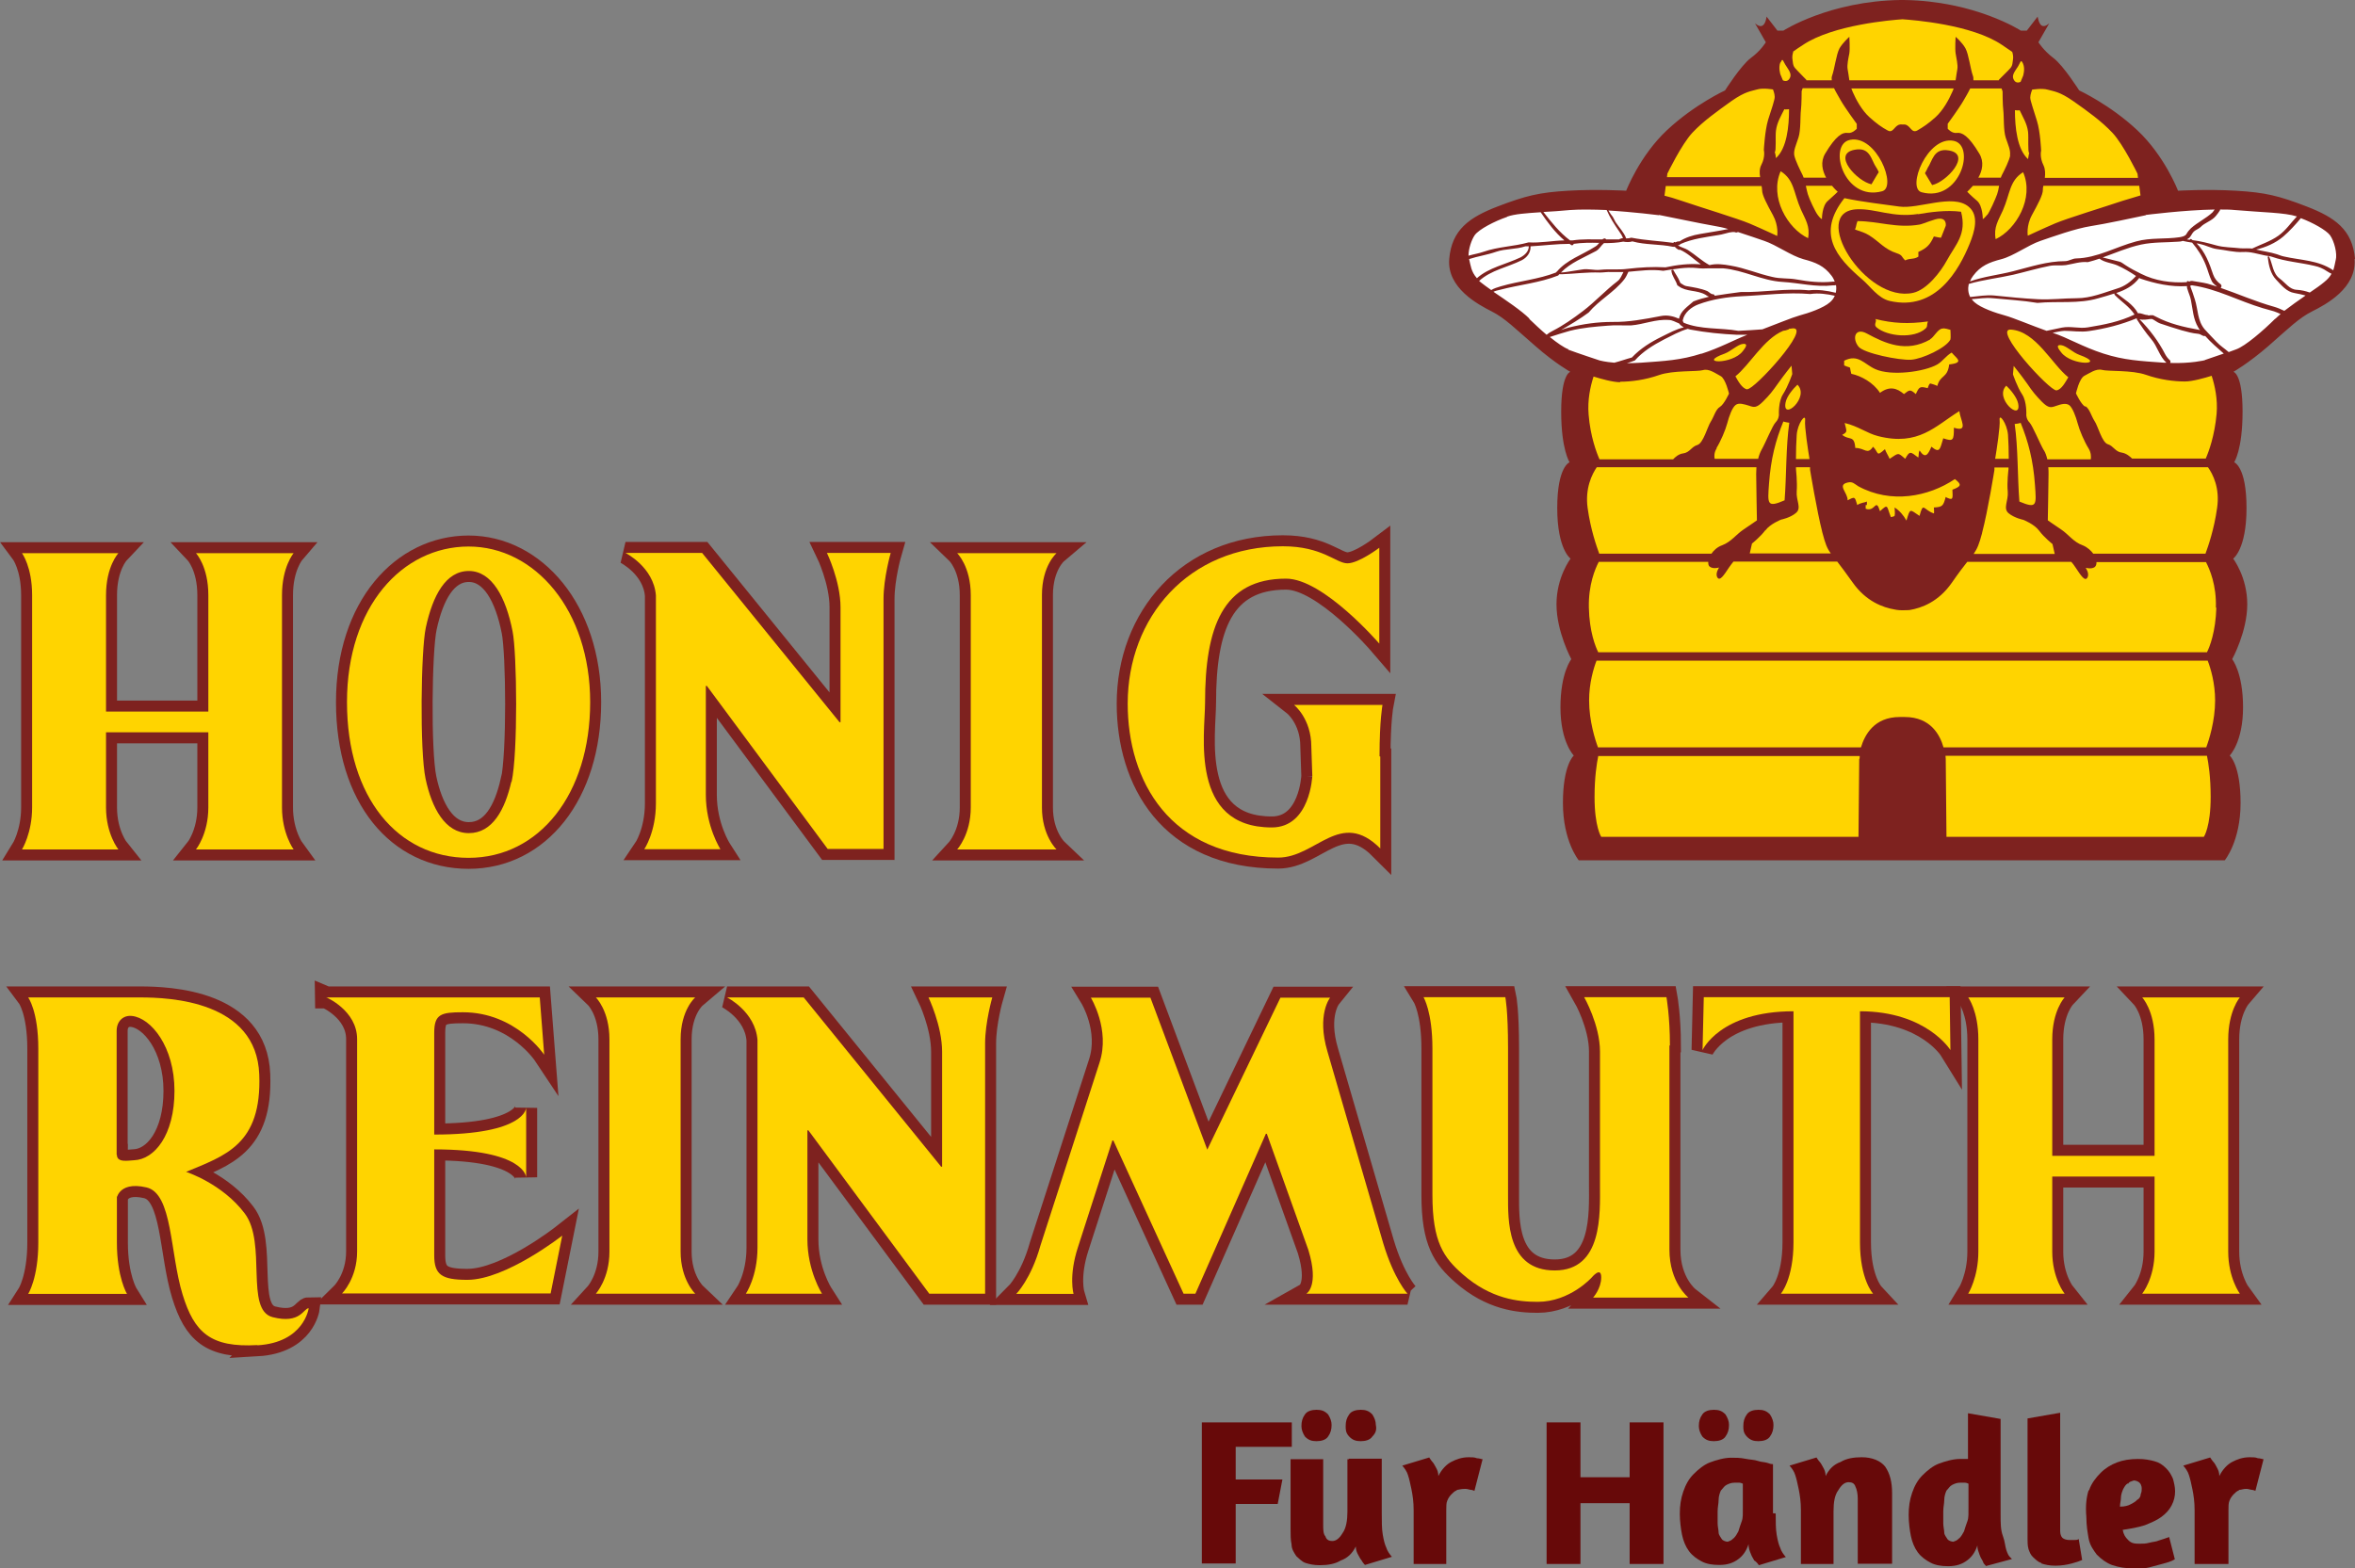 <?xml version="1.0" encoding="UTF-8"?>
<svg id="Ebene_1" data-name="Ebene 1" xmlns="http://www.w3.org/2000/svg" viewBox="0 0 95.29 63.48">
  <rect x="0" y="0" width="95.29" height="63.48" fill="#808080" stroke="none"/>
  <defs>
    <style>
      .cls-1, .cls-2 {
        fill: #ffd400;
      }

      .cls-3 {
        fill: #7e221f;
      }

      .cls-4 {
        fill: #fff;
      }

      .cls-5 {
        fill: #670909;
      }

      .cls-2 {
        stroke: #7e221f;
        stroke-width: .89px;
      }
    </style>
  </defs>
  <g>
    <path class="cls-5" d="M48.63,57.57h3.64v.99h-2.27v1.32h1.89l-.19.99h-1.7v2.41h-1.37v-5.73h0v.02Z"/>
    <path class="cls-5" d="M54.59,59.04h1.32v2.22c0,.33,0,.61.04.85s.09.42.14.52c.04.14.14.28.23.38l-1.09.33s-.09-.09-.14-.19c-.04-.04-.09-.14-.14-.23s-.09-.19-.09-.33c-.14.28-.33.47-.61.57-.23.14-.52.19-.85.19-.23,0-.42-.04-.57-.09-.14-.04-.28-.19-.38-.28-.09-.14-.19-.28-.19-.47-.04-.19-.04-.38-.04-.61v-2.84h1.32v2.65c0,.19,0,.38.09.47.04.14.14.19.28.19s.28-.09.42-.33c.14-.19.19-.52.19-.85v-2.13h.06v-.02ZM53.74,58.14c-.09.14-.28.19-.47.19s-.33-.04-.47-.19c-.09-.14-.14-.28-.14-.42,0-.19.04-.33.14-.47.09-.14.28-.19.47-.19s.33.04.47.19c.09.14.14.28.14.42,0,.19-.04.33-.14.47ZM55.53,58.14c-.09.14-.28.19-.47.19s-.33-.04-.47-.19-.14-.28-.14-.42c0-.19.04-.33.14-.47.09-.14.28-.19.47-.19s.33.04.47.19c.09.14.14.28.14.42.04.19,0,.33-.14.47Z"/>
    <path class="cls-5" d="M58.94,60.32c-.09.04-.14.09-.19.14-.04.04-.14.14-.19.28-.04.09-.04.23-.04.38v2.18h-1.32v-2.18c0-.33-.04-.61-.09-.85s-.09-.42-.14-.57c-.04-.14-.14-.28-.23-.38l1.09-.33s.09.14.14.19c.04.04.09.14.14.23s.09.19.09.33c.14-.28.33-.47.52-.57s.42-.19.71-.19c.14,0,.23,0,.33.04.09,0,.19.04.23.04l-.33,1.28s-.09-.04-.14-.04-.14-.04-.23-.04c-.19,0-.28.04-.33.04h0l-.02.02Z"/>
    <path class="cls-5" d="M65.94,60.84h-1.99v2.46h-1.37v-5.73h1.37v2.22h1.99v-2.22h1.37v5.73h-1.37v-2.46Z"/>
    <path class="cls-5" d="M71.85,61.27c0,.33,0,.61.04.85s.09.42.14.52c.04.14.14.28.23.38l-1.09.33s-.09-.14-.19-.19c-.04-.09-.09-.14-.14-.28-.04-.09-.09-.23-.09-.38-.09.28-.23.47-.42.61s-.42.23-.76.23c-.28,0-.52-.04-.71-.14s-.38-.23-.52-.42c-.14-.19-.23-.42-.28-.66s-.09-.57-.09-.85c0-.33.04-.61.14-.9s.23-.52.42-.71.42-.38.66-.47.57-.19.85-.19c.19,0,.38,0,.57.04s.38.04.52.09.28.04.42.09c.09.04.19.04.19.04v1.99h.1v.02ZM69.82,58.14c-.09.14-.28.19-.47.19s-.33-.04-.47-.19c-.09-.14-.14-.28-.14-.42,0-.19.04-.33.14-.47.09-.14.28-.19.47-.19s.33.04.47.19c.09.14.14.28.14.42,0,.19-.04.33-.14.47ZM70.15,62.26c.09-.09.14-.19.19-.28.04-.14.09-.28.14-.42s.04-.33.04-.52v-.99s-.09-.04-.14-.04h-.19c-.14,0-.23.04-.33.09s-.14.14-.23.23c-.04.09-.09.23-.09.38s-.04.28-.04.47v.47c0,.14.04.28.04.38s.09.19.14.28c.04.04.14.09.23.09.09-.04.14-.04.23-.14h0ZM71.62,58.14c-.09.14-.28.19-.47.19s-.33-.04-.47-.19-.14-.28-.14-.42c0-.19.04-.33.14-.47.09-.14.28-.19.47-.19s.33.04.47.19c.09.14.14.28.14.42,0,.19-.04.33-.14.47Z"/>
    <path class="cls-5" d="M75.17,63.3v-2.65c0-.19-.04-.38-.09-.47-.04-.14-.14-.19-.28-.19s-.28.09-.42.33c-.14.19-.19.47-.19.85v2.13h-1.32v-2.18c0-.33-.04-.61-.09-.85s-.09-.42-.14-.57c-.04-.14-.14-.28-.23-.38l1.09-.33s.09.14.14.19c.04.04.09.14.14.23s.09.19.09.33c.14-.28.33-.47.61-.57.23-.14.52-.19.85-.19.42,0,.76.14.95.38.19.28.28.61.28,1.09v2.84h-1.39Z"/>
    <path class="cls-5" d="M80.37,63.39l-.04-.04s-.09-.09-.09-.14c-.04-.09-.09-.14-.14-.28s-.09-.23-.09-.38c-.09.28-.23.47-.42.61s-.42.23-.76.23c-.28,0-.52-.04-.71-.14s-.38-.23-.52-.42c-.14-.19-.23-.42-.28-.66s-.09-.57-.09-.85c0-.33.04-.61.14-.9s.23-.52.42-.71.42-.38.66-.47.57-.19.85-.19h.33v-1.85l1.32.23v3.88c0,.33,0,.61.09.85s.09.42.14.57.09.23.14.28l.09.09-1.04.28h0ZM79.28,62.26c.09-.09.14-.19.19-.28.04-.14.09-.28.14-.42s.04-.33.04-.52v-.99s-.09-.04-.14-.04h-.19c-.14,0-.23.04-.33.09s-.14.14-.23.23c-.04.09-.09.23-.09.38s-.04.28-.04.47v.47c0,.14.04.28.04.38s.09.19.14.28c.04.04.14.09.23.09.09-.04.14-.04.23-.14h0Z"/>
    <path class="cls-5" d="M82.6,63.26c-.14-.04-.23-.14-.33-.23s-.14-.19-.19-.33c-.04-.14-.04-.28-.04-.42v-4.87l1.32-.23v4.78c0,.14.04.23.09.28.04.04.14.09.28.09h.19c.09,0,.14,0,.19-.04l.14.85c-.09.04-.23.09-.42.14s-.42.09-.66.09-.42-.04-.57-.09h0v-.02Z"/>
    <path class="cls-5" d="M84.53,60.32c.09-.28.28-.52.47-.71s.42-.33.66-.42c.23-.09.52-.14.85-.14.28,0,.47.04.66.09s.33.14.47.28.19.23.28.42c.04.14.09.33.09.52s-.04.38-.14.57-.23.33-.42.47-.42.23-.66.33c-.28.09-.57.14-.9.19.04.19.09.28.23.42s.28.14.47.14c.14,0,.23,0,.38-.04s.28-.04.38-.09c.14-.04.28-.09.42-.14l.23.9c-.14.09-.33.14-.52.19-.14.04-.33.09-.52.14s-.42.04-.61.04c-.33,0-.61-.04-.9-.14-.23-.09-.42-.23-.61-.42-.14-.19-.28-.38-.33-.66-.04-.23-.09-.52-.09-.85-.04-.47,0-.8.09-1.09h-.02.04ZM86.1,60.04c-.09.04-.14.14-.19.23-.04.09-.09.23-.09.33,0,.14-.04.23-.04.38.19,0,.33-.04.42-.09s.19-.09.28-.19c.09-.04.14-.14.14-.23.04-.09.04-.14.04-.23s-.04-.19-.09-.23c-.04-.04-.14-.09-.23-.09-.09.04-.19.04-.23.14h0v-.02Z"/>
    <path class="cls-5" d="M90.59,60.32c-.09.04-.14.09-.19.14-.04.04-.14.14-.19.28-.04.09-.04.23-.04.38v2.18h-1.37v-2.18c0-.33-.04-.61-.09-.85s-.09-.42-.14-.57c-.04-.14-.14-.28-.23-.38l1.09-.33s.09.14.14.19.09.14.14.23.09.19.09.33c.14-.28.33-.47.52-.57s.42-.19.71-.19c.14,0,.23,0,.33.04.09,0,.19.04.23.04l-.33,1.28s-.09-.04-.14-.04-.14-.04-.23-.04c-.14,0-.19.04-.28.04h0l-.02.02Z"/>
  </g>
  <g>
    <g>
      <path class="cls-1" d="M89.57,34.3h-25.3s-.5-1.91-.2-3.12c.3-1.21-.81-2.22-.4-3.23.4-1.01.3-2.12.2-2.52-.1-.4-.5-1.31-.2-1.71.3-.4.5-.91.3-1.71-.2-.81,0-3.12-.1-3.93-.1-.81-.1-2.22,0-2.52.1-.3,1.01-6.05,1.01-6.05l1.91-1.61s.71-2.22,1.31-2.62c.61-.4,2.72-2.42,3.12-2.62.4-.2,1.91-1.61,1.91-1.61,0,0,3.93-.81,4.44-.6.5.2,3.12.6,3.63.91.5.3,1.71,1.21,2.12,1.81.4.6,1.41,1.31,1.41,1.31,0,0,1.11.4,1.51.91.4.5,1.61,2.52,1.61,2.52l1.61,5.64s.4,1.51.5,2.42c.1.91.1,2.72.1,2.72,0,0,.6,1.01.4,2.02-.2,1.01-.4,2.02-.4,2.02,0,0,.71,1.51.6,2.12-.1.6-.71,2.02-.71,2.02l.4,2.02-.4,2.02.3,2.32-.71,1.11Z"/>
      <path class="cls-4" d="M61.15,8.43c.13-.03.24.03.37,0,.37-.1.74-.07,1.11-.13.1,0,.17-.07.27-.07,1.04.03,2.05-.17,3.12.03.1.03.2.1.3.1.44.07.87.03,1.31.1.13.03.27.1.4.13.57.07,1.11.17,1.61.44.13.03.3.03.44.07.71.2,1.34.4,2.02.67.4.17.84.27,1.24.5.5.3,1.01.54,1.38,1.01.24.3.13.74.1,1.14,0,.27-.2.47-.37.54-.5.13-1.01-.03-1.51.07-.84.13-1.55.5-2.35.71-.34.07-.64.24-.91.44-.67.44-1.34.6-2.08.74-.97.2-1.88.13-2.82.07-.27,0-.54-.07-.77-.2-.71-.37-1.34-.67-2.05-1.11-.3-.2-.4-.54-.67-.77-.24-.13-.4-.3-.64-.44-.47-.37-.97-.64-1.31-1.14-.37-.47-.24-1.08-.17-1.61,0-.13.17-.24.27-.34.44-.5,1.04-.81,1.71-.94Z"/>
      <path class="cls-4" d="M92.87,8.43c-.13-.03-.24.03-.37,0-.37-.1-.74-.07-1.11-.13-.1,0-.17-.07-.27-.07-1.04.03-2.05-.17-3.12.03-.1.03-.2.1-.3.1-.44.07-.87.03-1.31.1-.13.03-.27.1-.4.13-.57.07-1.11.17-1.61.44-.13.03-.3.03-.44.07-.71.2-1.34.4-2.02.67-.4.17-.84.27-1.24.5-.5.3-1.01.54-1.38,1.01-.24.3-.13.74-.1,1.14,0,.27.2.47.37.54.5.13,1.01-.03,1.51.07.84.13,1.55.5,2.35.71.34.07.64.24.91.44.67.44,1.34.6,2.08.74.97.2,1.88.13,2.82.07.27,0,.54-.07.77-.2.71-.37,1.34-.67,2.05-1.11.3-.2.4-.54.67-.77.23-.13.4-.3.64-.44.47-.37.97-.64,1.31-1.14.37-.47.24-1.08.17-1.61,0-.13-.17-.24-.27-.34-.44-.5-1.04-.81-1.71-.94Z"/>
      <g>
        <path class="cls-3" d="M77.61,8.66c-1.02.16-1.71-.22-2.46-.19-1.98.07.32,3.83,2.27,3.38.55-.13,1.1-.84,1.35-1.3.36-.66.82-1.06.58-1.98-.6-.08-1.28.02-1.74.1ZM78.73,9.14l-.19.48c-.08,0-.18-.03-.29-.05-.16.35-.29.47-.63.63,0,.02.01.18,0,.19-.19.12-.34.05-.53.15-.16-.15-.1-.21-.34-.29-.5-.16-.71-.47-1.11-.72-.19-.12-.33-.15-.58-.24.06-.15.04-.19.1-.34.86,0,1.58.3,2.51.14.16-.03.64-.25.82-.24.29,0,.24.29.24.29Z"/>
        <path class="cls-3" d="M77.99,6.82s-.1.19-.1.19c0,0,.27.45.29.48.56-.11,1.63-1.24.68-1.4-.63-.11-.66.42-.87.72Z"/>
        <path class="cls-3" d="M75.73,7.45s.28-.48.29-.48c0,0-.06-.14-.1-.19-.21-.3-.24-.84-.87-.72-.95.17.11,1.29.68,1.4Z"/>
        <path class="cls-3" d="M95.29,10.48c-.1-1.18-.81-1.68-1.95-2.12-1.14-.44-1.68-.57-2.86-.64-1.18-.07-2.35,0-2.35,0,0,0-.54-1.41-1.65-2.45-1.11-1.04-2.35-1.61-2.35-1.61,0,0-.64-1.01-1.04-1.31-.4-.3-.61-.64-.61-.64l.44-.77s-.17.17-.3.1c-.13-.07-.17-.37-.17-.37l-.44.57h-.24S79.92.04,77.04,0h0s-.04,0-.07,0c-.02,0-.04,0-.07,0h0c-2.88.04-4.74,1.24-4.74,1.24h-.24l-.44-.57s-.03.3-.17.37c-.13.07-.3-.1-.3-.1l.44.77s-.2.34-.61.64c-.4.3-1.04,1.31-1.04,1.31,0,0-1.24.57-2.35,1.61-1.11,1.04-1.65,2.45-1.65,2.45,0,0-1.18-.07-2.35,0-1.18.07-1.71.2-2.86.64-1.14.44-1.85.94-1.95,2.12-.1,1.18,1.18,1.85,1.71,2.12.54.27.97.71,1.78,1.41.81.71,1.41,1.04,1.41,1.04,0,0-.37.07-.37,1.61s.34,2.05.34,2.05c0,0-.5.17-.5,1.85s.54,2.05.54,2.05c0,0-.57.74-.57,1.85s.6,2.22.6,2.22c0,0-.44.54-.44,1.95s.54,1.95.54,1.95c0,0-.44.37-.44,1.92s.64,2.32.64,2.32h26.14s.64-.77.64-2.32-.44-1.92-.44-1.92c0,0,.54-.54.54-1.95s-.44-1.95-.44-1.95c0,0,.61-1.11.61-2.22s-.57-1.85-.57-1.85c0,0,.54-.37.54-2.05s-.5-1.85-.5-1.85c0,0,.34-.5.34-2.05s-.37-1.61-.37-1.61c0,0,.6-.34,1.41-1.04.81-.71,1.24-1.14,1.78-1.41.54-.27,1.81-.94,1.71-2.12ZM89.81,8.48c.22,0,.43,0,.61.02,1.15.1,2.01.1,2.52.26-.25.26-.44.56-.75.78-.34.24-.71.35-1.06.52-.16-.02-.31,0-.47-.01-.34-.04-.67-.03-.99-.12-.32-.09-.63-.17-.95-.21-.02-.01-.03-.02-.05-.04-.01-.01-.04-.01-.05,0,0,0,0,.01,0,.02-.04,0-.09,0-.13-.01.03-.02.07-.05.1-.07.07-.07.1-.17.18-.25.08-.07.18-.1.26-.17.19-.2.46-.25.63-.46.07-.08.13-.17.18-.25ZM78.73,20.11c-.1.36-.12.41-.48.43,0,.03.02.22,0,.24-.43-.14-.42-.5-.58.1-.4-.26-.37-.34-.53.19-.11-.2-.27-.4-.48-.53,0,.09.03.25,0,.34,0,.02-.15.05-.15.05-.18-.46-.1-.55-.44-.24-.18-.57-.18.05-.58-.1,0,0,0-.14,0-.15.08.04.04-.11.05-.14-.07.04-.24.04-.39.14-.1-.34-.09-.35-.39-.19.01-.31-.44-.62,0-.72.2-.05.27.05.43.15,1.32.72,2.84.43,3.91-.29.28.22.27.29-.1.43.02.39.03.45-.29.29ZM79.06,17.31c0,.51-.02.57-.43.43-.13.4-.12.64-.48.34-.14.33-.25.5-.48.15-.05.11-.02.17-.05.29-.32-.24-.34-.29-.53.05-.31-.27-.26-.24-.63,0-.04-.1-.15-.27-.19-.39-.37.33-.24.14-.48-.1-.24.35-.32.05-.72.05-.04-.54-.24-.29-.53-.53.23-.12.18-.14.1-.48.55.13.91.42,1.35.53,1.64.42,2.32-.41,3.29-1.01.04.36.38.85-.19.68ZM73.22,18.58h-.55c0-.3.01-.71.03-.97.03-.47.37-.91.34-.6-.03.25.12,1.22.18,1.58ZM72.25,16.29c.05-.26.31-.56.48-.72.51.51-.63,1.5-.48.72ZM72.4,17.11c-.14.97-.11,2.11-.19,3.14-.72.31-.69.15-.63-.68.07-.99.27-1.76.58-2.51.04.02.23.05.24.05ZM70.7,15.76c-.21-.03-.38-.35-.48-.53.57-.45,1.14-1.51,1.93-1.84.07-.01.13-.02.2-.05.02,0,.03-.02.04-.03.05,0,.1-.02.15-.02.77-.06-1.57,2.5-1.84,2.46ZM69.79,14.31c.24-.09.53-.37.73-.39.28-.03.04.23,0,.29-.42.56-1.89.51-.73.1ZM68.85,14.31c-.84.27-1.48.3-2.45.37-.2.01-.39.02-.57.02.11-.03.21-.07.32-.11.33-.37.74-.62,1.18-.85.32-.16.62-.33.96-.43.04.01.07.02.11.03.64.12,1.25.18,1.88.21.14,0,.28,0,.42,0-.54.21-1.11.53-1.86.77ZM65.55,15.45c.44,0,1.01-.07,1.58-.27.57-.2,1.55-.13,1.78-.2.24-.07.5.13.71.24.2.1.34.71.34.71,0,0-.2.44-.37.54-.17.1-.24.4-.37.6-.13.2-.3.87-.54.94-.24.07-.3.3-.57.34-.18.02-.33.15-.41.24h-2.98c-.12-.27-.37-.93-.44-1.81-.05-.59.07-1.14.2-1.54.29.09.78.23,1.08.23ZM69.45,18.14c.17-.27.37-.74.44-1.01.07-.27.2-.64.34-.74.13-.1.34-.03.54.03.2.07.3.1.57-.17.27-.27.37-.4.61-.74.24-.34.54-.71.54-.71l.03.34s-.17.5-.37.81c-.2.3-.17.84-.17.84,0,0,0,.17-.13.3-.13.13-.4.81-.57,1.11-.06.11-.11.24-.14.37h-1.76c-.02-.09-.03-.25.09-.44ZM71.43,21.47c.2-.27.64-.44.64-.44,0,0,.37-.07.6-.27.24-.2,0-.5.03-.87.03-.37-.03-.91-.03-.91,0,0,0-.02,0-.07h.57v.1s.27,1.65.5,2.55c.12.45.18.62.34.84h-3.28l.09-.4s.34-.27.54-.54ZM74.05,12.23c-.27.24-.87.44-1.24.54-.29.08-.94.35-1.5.56-.32.03-.64.04-.97.06-.73-.13-1.52-.04-2.22-.33v-.02s-.02-.03-.03-.04v-.04s0,0,0,0c.06-.31.36-.54.63-.64.56-.21,1.16-.3,1.75-.33.93-.04,1.85-.17,2.78-.09.34-.05.67,0,.99.07-.04.1-.11.19-.19.26ZM70.25,9.41s.05,0,.07-.02c.41.13.8.27,1.07.36.5.17,1.08.6,1.58.74.5.13.84.27,1.14.67.06.08.1.16.13.24-.03,0-.06,0-.09,0-.49.05-.96,0-1.46-.09-.33-.06-.64-.02-.97-.1-.59-.13-1.1-.36-1.7-.46-.28-.05-.57-.09-.85-.02-.31-.17-.56-.41-.87-.61-.13-.08-.29-.11-.41-.19.02,0,.03-.01.05-.01.02,0,.04-.02.05-.04.49-.22,1.02-.28,1.56-.37.14-.02.28-.07.42-.1.09-.01.18-.04.27,0ZM81.04,8.52c.3-.68.26-1.2.82-1.55.46,1.04-.28,2.32-1.11,2.71-.09-.48.11-.76.29-1.16ZM80.4,8.7c-.1.13-.17.17-.17.17,0,0,0-.54-.23-.74-.24-.2-.4-.37-.4-.37,0,0,.1-.09.23-.24h1.06c-.02.13-.05.25-.08.34-.07.2-.3.71-.4.84ZM81.34,6.28c-.03.2-.23.6-.34.81-.01.03-.03.06-.04.1h-.91c.16-.28.24-.64.04-.97-.44-.74-.71-.87-.91-.84-.2.03-.37-.17-.37-.17v-.2s.47-.64.64-.94c.08-.14.19-.32.27-.49h1.27l.04.12s0,.54.03.77c.03.24,0,.81.1,1.11.1.3.2.5.17.71ZM77.75,7.78c-.61-.17.24-2.29,1.3-2.08.91.18.26,2.51-1.3,2.08ZM78.99,3.73c-.13.3-.37.74-.67,1.01-.3.27-.5.4-.74.54-.24.13-.27-.2-.5-.24-.04,0-.07,0-.1,0-.03,0-.07-.01-.1,0-.23.03-.27.37-.5.24-.24-.13-.44-.27-.74-.54-.3-.27-.54-.71-.67-1.01-.02-.05-.04-.1-.06-.15h4.14c-.02.05-.03.1-.06.15ZM76.16,7.74c-1.56.43-2.22-1.9-1.3-2.08,1.07-.21,1.91,1.91,1.3,2.08ZM75.13,5.01v.2s-.17.2-.37.17c-.2-.03-.47.1-.91.84-.2.34-.11.69.04.97h-.91s-.03-.07-.04-.1c-.1-.2-.3-.6-.34-.81-.03-.2.07-.4.17-.71.1-.3.07-.87.1-1.11.03-.24.03-.77.03-.77l.04-.12h1.27c.08.17.19.34.27.49.17.3.64.94.64.94ZM74.36,7.76s-.17.17-.4.37c-.24.2-.24.74-.24.74,0,0-.07-.03-.17-.17-.1-.13-.34-.64-.4-.84-.03-.09-.05-.21-.08-.34h1.06c.12.15.23.24.23.24ZM72.87,8.48c.18.4.38.68.29,1.16-.83-.39-1.57-1.66-1.11-2.71.56.35.52.87.82,1.55ZM75.88,12.91c.72.18,1.33.21,2.13.1-.06.16,0,.2-.1.29-.47.42-1.54.32-1.98-.05-.14-.12.04-.25-.05-.34ZM78.1,13.73c.15-.08.3-.4.48-.43.13-.03.27.04.34.05,0,0,.02.34,0,.39-.17.34-1.14.79-1.59.82-.48.03-1.91-.26-2.13-.53-.27-.34-.14-.79.34-.53.74.4,1.59.79,2.56.24ZM75.88,14.94c.64.29,1.99.11,2.51-.19.22-.13.35-.35.58-.48.2.24.53.41-.1.48-.07.57-.36.41-.48.87-.09-.05-.29-.1-.29-.1-.05.03-.08.14-.1.19-.32-.08-.34-.06-.48.24-.23-.2-.25-.18-.48,0-.28-.24-.58-.34-.97-.05-.27-.42-.77-.69-1.16-.77-.1-.37.04-.19-.29-.34,0-.02,0-.19,0-.19.57-.29.81.14,1.26.34ZM67.96,10.1c.33.14.57.39.86.6-.48-.04-.96.02-1.43.12-.51-.03-1.01,0-1.53.06-.37.05-.73,0-1.11.04-.25.03-.49-.06-.75-.01-.2.03-.38.06-.57.09-.09.01-.18.03-.27.03.39-.4.92-.6,1.42-.87.14-.08.2-.22.32-.32.26,0,.53-.01.78-.06.12.02.25.03.37-.01.54.15,1.09.1,1.65.22.02,0,.05,0,.07,0,.05.06.11.1.17.13ZM65.89,11c.47-.04.94-.11,1.41-.04.46-.07.91-.16,1.37-.11.16.02.32.02.48.01.02,0,.04,0,.05,0,.17,0,.34,0,.52,0,.83.07,1.57.5,2.4.55.69.04,1.35.22,2.04.14.04,0,.09,0,.13-.01.02.11.01.21-.01.31-.36-.09-.72-.14-1.09-.1-.92-.09-1.84.09-2.76.07-.35.05-.7.09-1.05.15,0-.03-.03-.06-.06-.06-.1,0-.16-.09-.24-.13-.27-.11-.55-.15-.84-.2-.07-.01-.13-.05-.19-.09l-.06-.04-.02-.05h0c-.06-.16-.17-.3-.25-.45,0-.03-.04-.04-.06-.03-.03,0-.04.04-.03.06v-.02c.02.21.17.37.23.56h0s.01.04.03.04l.03.02c.31.24.75.15,1.09.35.04.03.09.06.14.08-.21.05-.43.11-.63.19-.22.2-.53.39-.58.7-.23-.1-.47-.16-.73-.11-.68.13-1.3.25-1.97.24-.6,0-1.18.08-1.77.23-.11.03-.21.06-.31.1.38-.22.77-.45,1.12-.71.43-.51,1.02-.81,1.44-1.34.07-.09.12-.2.17-.31ZM76.46,12.18c-.47-.11-.79-.6-1.11-.87-1.05-.9-1.86-1.85-.72-3.29.76.16,1.6.25,2.22.34.79.11,2.15-.53,2.8,0,.45.36.24,1.03.05,1.5-.43,1.06-1.37,2.75-3.24,2.32ZM79.67,11.49c.58-.17,1.17-.23,1.79-.37.51-.12.97-.26,1.48-.36.22-.04.43,0,.65-.03.31-.05.58-.15.89-.12.16-.04.32-.09.47-.14h0c.22.16.49.17.72.27.27.12.52.27.76.43-.21.23-.46.42-.77.51-.54.17-1.06.39-1.63.39-.53,0-1.05.07-1.58.04-.59-.03-1.17-.09-1.76-.15-.32-.03-.64.03-.97.06-.08-.15-.1-.33-.06-.52ZM80.64,12.07c.61.06,1.2.09,1.8.19.83-.08,1.66.05,2.47-.19.21-.06.43-.12.64-.19,0,.02.01.05.03.07.27.27.58.46.79.78-.6.29-1.22.41-1.89.52-.35.06-.69-.06-1.05.01-.21.04-.41.09-.62.13-.59-.21-1.35-.53-1.68-.62-.37-.1-.97-.3-1.24-.54-.04-.04-.08-.08-.11-.12.28-.02.57-.07.85-.04ZM83.69,15.27c-.11.18-.27.5-.48.53-.27.03-2.61-2.52-1.84-2.46,1.01.07,1.66,1.41,2.32,1.93ZM83.4,13.97c.2.02.48.3.73.39,1.17.42-.3.47-.73-.1-.04-.06-.28-.32,0-.29ZM81.18,15.61c.17.16.43.47.48.72.15.77-.99-.22-.48-.72ZM81.76,17.11c.31.76.51,1.52.58,2.51.06.83.09.98-.63.68-.08-1.03-.05-2.17-.19-3.14.01,0,.21-.02.24-.05ZM80.91,17c-.03-.3.3.13.34.6.02.27.03.67.03.97h-.55c.06-.36.21-1.33.18-1.58ZM80.2,21.57c.24-.91.5-2.55.5-2.55v-.1h.57s0,.07,0,.07c0,0-.07.54-.03.91.03.37-.2.67.03.87.24.2.6.27.6.27,0,0,.44.17.64.44.2.27.54.54.54.54l.09.4h-3.28c.15-.22.22-.39.34-.84ZM82.69,18.21c-.17-.3-.44-.97-.57-1.11-.13-.13-.13-.3-.13-.3,0,0,.03-.54-.17-.84-.2-.3-.37-.81-.37-.81l.03-.34s.3.37.54.71c.23.34.34.47.6.74.27.27.37.24.57.17.2-.07.4-.13.54-.03.13.1.27.47.34.74.07.27.27.74.44,1.01.11.18.1.35.09.44h-1.76c-.03-.13-.07-.26-.14-.37ZM84.37,16.46c-.17-.1-.37-.54-.37-.54,0,0,.13-.6.34-.71.2-.1.47-.3.71-.24.24.07,1.21,0,1.78.2.57.2,1.14.27,1.58.27.3,0,.79-.14,1.08-.23.13.4.25.95.2,1.54-.08.89-.32,1.54-.44,1.81h-2.98c-.08-.08-.23-.21-.41-.24-.27-.03-.34-.27-.57-.34-.24-.07-.4-.74-.54-.94-.13-.2-.2-.5-.37-.6ZM87.56,14.68c-.97-.07-1.61-.1-2.45-.37-.84-.27-1.44-.64-2.05-.84,0,0,0,0-.01,0,.16-.03.32-.07.48-.08.33,0,.66.06.99.01.68-.1,1.31-.26,1.94-.52,0,.01,0,.03,0,.04.18.28.36.54.58.8.26.3.33.7.62.96-.03,0-.07,0-.1,0ZM86.51,12.68c-.2-.37-.57-.57-.88-.82.36-.12.69-.29.93-.61,0,0,0,0,0,0,.01,0,.02.01.03.02.61.21,1.26.35,1.9.31,0,.04,0,.08.02.12.04.15.11.28.14.44.08.4.09.77.3,1.12.02.04.04.07.07.1-.01,0-.03,0-.04-.01-.62-.11-1.21-.25-1.74-.53l-.12-.06s-.03,0-.04,0h-.09s-.03.01-.05.01c-.01,0-.03-.02-.05-.02-.13,0-.25-.09-.38-.07ZM88.56,11.41h0s0,0,0-.01c0-.02-.03-.03-.05-.02-.02,0-.03.03-.02.04-.63.04-1.29-.05-1.86-.34-.22-.11-.42-.21-.63-.35-.08-.05-.16-.12-.24-.14-.23-.06-.46-.11-.68-.17.51-.18,1-.4,1.55-.52.52-.11,1.02-.08,1.53-.12.05,0,.11-.01.16-.03.13.03.25.05.38.07.23.27.42.57.55.9.09.22.14.45.25.67.05.09.14.15.21.21-.13-.04-.26-.08-.39-.12-.2-.05-.41-.07-.62-.11h-.05s-.03.01-.04.02h-.05ZM86.82,8.7s1.56-.2,2.79-.22c-.03.04-.06.09-.09.12-.27.25-.59.39-.87.64-.07.07-.13.14-.18.23-.05.09-.17.11-.27.13-.6.09-1.17.01-1.76.17-.83.22-1.57.67-2.43.69-.15,0-.3.11-.45.11-.72,0-1.4.23-2.11.41-.59.15-1.18.21-1.74.41.03-.08.07-.15.13-.23.3-.4.64-.54,1.14-.67.5-.13,1.08-.57,1.58-.74.5-.17,1.41-.5,2.05-.6.53-.08,1.8-.35,2.22-.44h0ZM86.61,7.91c-.17.05-.41.12-.73.22-.71.24-2.25.71-2.72.91-.47.2-1.11.5-1.11.5,0,0-.07-.4.17-.84.24-.44.44-.81.44-1.01,0-.04,0-.1.02-.17h3.88l.05.38ZM82.22,3.63s.4-.07.64,0c.24.07.47.07,1.04.47.57.4,1.14.81,1.58,1.28.44.47,1.01,1.65,1.01,1.65l.02.17h-3.77c.02-.17.02-.35-.05-.5-.17-.34-.1-.6-.1-.6,0,0-.03-.77-.17-1.21-.13-.44-.27-.81-.27-.94s.07-.3.07-.3ZM82.06,5.33c.03.24-.02.83.05.87-.02.01-.04.21-.05.24-.44-.4-.53-1.28-.53-1.98.03,0,.17.02.19,0,.12.26.3.54.34.87ZM81.63,2.73c.13-.2.13-.37.23-.15.09.22,0,.49,0,.49l-.1.24s-.17.1-.27-.07c-.1-.17,0-.3.13-.5ZM72.54,2.1c.11-.08.25-.18.41-.28,1.22-.82,3.6-1.01,4.03-1.04.43.03,2.81.21,4.03,1.04.16.11.29.2.41.28.03.09.05.2.03.32-.03.24-.03.27-.2.44-.17.17-.37.37-.37.37v.02s-.59,0-.59,0h-.44c0-.07,0-.13-.02-.18-.1-.27-.17-.87-.3-1.11-.13-.24-.4-.47-.4-.47,0,0-.03.47,0,.67.03.2.1.47.07.64-.02.09-.04.26-.07.45h-4.3c-.03-.19-.05-.36-.07-.45-.03-.17.03-.44.07-.64.03-.2,0-.67,0-.67,0,0-.27.24-.4.47-.13.24-.2.84-.3,1.11-.02.06-.02.12-.01.18h-1.03v-.02s-.2-.2-.36-.37c-.17-.17-.17-.2-.2-.44-.02-.12,0-.23.03-.32ZM72.05,2.53c.09-.22.09-.05.23.15.13.2.23.34.13.5-.1.17-.27.07-.27.07l-.1-.24s-.09-.27,0-.49ZM71.86,5.29c.04-.33.21-.61.34-.87.02.02.16,0,.19,0,0,.71-.09,1.58-.53,1.98,0-.03-.03-.23-.05-.24.07-.04.02-.63.05-.87ZM67.47,7.02s.57-1.18,1.01-1.65c.44-.47,1.01-.87,1.58-1.28.57-.4.81-.4,1.04-.47.23-.07.64,0,.64,0,0,0,.07.17.07.3s-.13.5-.27.94c-.13.44-.17,1.21-.17,1.21,0,0,.07.27-.1.6-.08.15-.08.33-.05.5h-3.77l.02-.17ZM67.4,7.53h3.88c.01.07.02.12.02.17,0,.2.2.57.44,1.01.24.44.17.84.17.84,0,0-.64-.3-1.11-.5-.47-.2-2.02-.67-2.72-.91-.32-.11-.56-.18-.73-.22l.05-.38ZM67.13,8.7h0c.42.08,1.69.35,2.22.44.18.03.38.07.58.13-.39.08-.74.13-1.14.2-.3.05-.59.14-.83.3-.02,0-.03,0-.05,0-.04,0-.09.03-.13.04,0,0,0,0,0,0-.01-.02-.03-.02-.05-.01,0,0-.02.02-.02.03-.58-.08-1.14-.1-1.7-.21-.07.02-.14.03-.21.03-.09-.25-.28-.43-.43-.66-.04-.07-.07-.14-.11-.21-.06-.08-.11-.14-.16-.23,0-.01-.01-.02-.02-.03,1.03.06,2.04.19,2.04.19ZM63.54,8.5c.4-.03.94-.02,1.47,0,.13.3.31.58.51.87.06.09.12.17.15.27-.04,0-.08.01-.12.03-.01,0-.02,0-.03.02-.18,0-.35,0-.53,0,0,0,0,0,0,0-.02-.04-.07-.05-.1-.03-.02,0-.04.02-.05.03-.4,0-.81-.02-1.21.04-.04,0-.07,0-.1,0-.42-.31-.75-.73-1.08-1.15.33-.02.69-.04,1.09-.08ZM60.98,8.77c.31-.11.77-.14,1.36-.18.28.41.58.82.96,1.14-.48.01-.97.11-1.45.08-.6.17-1.22.17-1.82.38-.2.07-.41.1-.61.16,0-.28.12-.64.25-.83.17-.24.81-.57,1.31-.74ZM59.43,10.49c.36-.12.74-.17,1.11-.3.38-.13.79-.09,1.18-.22.05,0,.09,0,.14,0,0,0,0,0,0,0,0,.21-.17.36-.34.45-.59.28-1.28.41-1.76.84-.24-.27-.25-.52-.31-.75,0,0,0-.02,0-.02ZM59.85,11.37c.48-.44,1.15-.55,1.73-.84.21-.11.36-.31.35-.55,0,0,0,0,0-.01.53-.03,1.05-.1,1.58-.1.02.02.05.03.07.05.03.02.07,0,.09-.03,0,0,0-.01,0-.02.34-.05.69-.05,1.04-.04-.05.06-.09.11-.16.15-.55.35-1.15.53-1.56,1.02-.01,0-.03.01-.03.03-.72.28-1.49.34-2.24.56-.13.04-.27.08-.38.15-.17-.12-.32-.23-.42-.31-.02-.02-.04-.03-.06-.05ZM61.89,12.9c-.33-.33-.96-.75-1.46-1.09.08-.04.17-.06.26-.08.8-.21,1.6-.28,2.36-.58.01-.02.03-.03.04-.05.04,0,.07,0,.11,0,.52-.02,1.02-.09,1.54-.07.15,0,.3-.03.45-.02.17,0,.34,0,.5,0-.07.13-.12.28-.24.37-.51.39-.89.82-1.4,1.21-.41.31-.79.58-1.24.81-.08.04-.16.09-.23.15-.25-.21-.5-.45-.71-.65ZM63.47,14.14c-.19-.07-.46-.26-.76-.5.27-.09.53-.17.81-.25.52-.13,1.02-.17,1.55-.21.31-.03.62,0,.93-.01.51-.04,1-.26,1.52-.22.15,0,.28.09.42.14,0,0,0,0,0,0h0c.05.07.12.12.19.16-.31.07-.59.23-.88.37-.45.22-.87.48-1.22.85-.23.06-.47.15-.71.21-.37-.03-.59-.09-.59-.09,0,0-.91-.3-1.28-.44ZM64.61,18.91h6.46c0,.1-.01.19-.01.27,0,.27.03,1.88.03,1.88,0,0-.24.17-.54.37-.3.2-.5.5-.87.64-.2.07-.35.22-.43.34h-4.54c-.11-.3-.35-.98-.47-1.85-.11-.8.18-1.37.37-1.65ZM75.23,30.71l-.03,3.16h-10.41s-.27-.4-.27-1.61c0-.81.09-1.37.15-1.66h10.58c0,.07-.01.12-.01.12ZM89.17,33.87h-10.41l-.03-3.16s0-.04-.01-.12h10.58c.06.29.15.86.15,1.66,0,1.21-.27,1.61-.27,1.61ZM89.28,30.25h-10.64c-.14-.5-.52-1.23-1.57-1.23-.04,0-.07,0-.1,0-.03,0-.07,0-.1,0-1.04,0-1.42.73-1.57,1.23h-10.64c-.11-.29-.36-1.07-.36-1.9,0-.7.18-1.3.3-1.61h24.73c.12.31.3.91.3,1.61,0,.83-.25,1.61-.36,1.9ZM89.68,24.59c-.03.99-.27,1.59-.38,1.81h-24.63c-.11-.22-.36-.83-.38-1.81-.02-.92.25-1.56.4-1.85h4.43c0,.07,0,.16.07.2.13.1.37.03.37.03,0,0-.17.24-.07.4.1.17.27-.1.47-.4.07-.1.13-.18.18-.24h4.2c.15.19.34.45.62.84.54.77,1.23,1.02,1.71,1.1h0s.12.03.3.03c.19,0,.3-.01.3-.01h0c.48-.08,1.17-.33,1.71-1.11.27-.39.47-.65.62-.84h4.21c.05.06.12.14.18.24.2.3.37.57.47.4.1-.17-.07-.4-.07-.4,0,0,.23.07.37-.03.06-.05.07-.13.07-.2h4.43c.15.29.43.93.4,1.85ZM89.71,20.56c-.12.86-.36,1.55-.47,1.85h-4.54c-.09-.12-.23-.26-.43-.34-.37-.13-.57-.44-.87-.64-.3-.2-.54-.37-.54-.37,0,0,.03-1.61.03-1.88,0-.08,0-.17-.01-.27h6.46c.2.28.49.85.37,1.65ZM89.21,14.58s-.56.14-1.4.11c.02-.03.02-.08-.01-.11-.08-.07-.14-.15-.19-.24-.27-.53-.63-1-1.04-1.42.13.04.31.01.44-.01h.06s.01,0,.01,0c.11.05.21.14.32.18.29.1.58.19.88.28.22.06.43.12.66.14.08,0,.15.07.23.09.02,0,.04,0,.06,0,.23.26.49.48.75.71-.37.13-.76.26-.76.26ZM92.06,12.9c-.47.47-1.21,1.11-1.58,1.24-.08.03-.19.07-.3.11-.16-.14-.34-.25-.49-.41-.17-.18-.33-.34-.49-.52-.29-.35-.26-.8-.39-1.2-.06-.19-.12-.37-.19-.55l.05-.02s0,0,0,0h.04c.99.14,1.87.63,2.84.92.15.05.31.08.46.13.09.03.18.07.27.11-.08.07-.15.13-.21.19ZM94.04,11.42c-.13.11-.34.26-.58.42-.17-.06-.34-.1-.52-.11-.3-.01-.46-.28-.69-.45-.29-.21-.29-.58-.43-.88,0-.02-.02-.03-.04-.02-.02,0-.03.03-.02.04.04.32.11.66.34.9.21.22.42.49.74.54.16.03.31.06.45.1-.29.2-.6.42-.86.62-.13-.06-.26-.12-.4-.16-.76-.21-1.45-.52-2.18-.77,0,0,.02,0,.02-.02.03-.04.02-.09-.01-.12-.14-.1-.25-.23-.31-.4-.15-.45-.33-.93-.67-1.26.05,0,.1.02.15.03.24.05.44.17.67.2.36.04.7.14,1.06.12.31-.02.59.08.89.14.09.02.18.02.27.05.57.2,1.14.23,1.73.37.19.04.35.11.51.22.06.04.12.07.18.1-.06.11-.15.22-.3.34ZM94.51,10.52c-.03.13-.05.27-.1.42-.62-.42-1.31-.4-2-.56-.1-.02-.19-.06-.28-.09-.28-.09-.56-.12-.84-.19.39-.09.78-.26,1.09-.52.27-.23.5-.49.72-.75.48.18,1.02.48,1.18.69.17.24.3.74.23,1.01Z"/>
      </g>
    </g>
    <g>
      <g>
        <path class="cls-2" d="M11.88,34.38h-3.95s.5-.62.5-1.7v-3.04h-4.14v3.04c0,1.08.5,1.7.5,1.7H.89s.41-.66.41-1.7v-8.59c0-1.15-.41-1.7-.41-1.7h3.9s-.5.53-.5,1.7v4.71h4.14v-4.71c0-1.17-.5-1.7-.5-1.7h3.95s-.47.55-.47,1.7v8.59c0,1.06.47,1.7.47,1.7Z"/>
        <path class="cls-2" d="M90.63,52.36h-3.95s.5-.62.5-1.7v-3.04h-4.14v3.04c0,1.08.5,1.7.5,1.7h-3.9s.41-.66.41-1.7v-8.59c0-1.15-.41-1.7-.41-1.7h3.9s-.5.53-.5,1.7v4.71h4.14v-4.71c0-1.17-.5-1.7-.5-1.7h3.95s-.47.55-.47,1.7v8.59c0,1.06.47,1.7.47,1.7Z"/>
        <path class="cls-2" d="M18.96,22.12c-2.68,0-4.92,2.43-4.92,6.3s2.07,6.3,4.92,6.3,4.92-2.57,4.92-6.3-2.24-6.3-4.92-6.3ZM20.69,31.64c-.26,1.13-.76,2.08-1.72,2.08s-1.5-1.02-1.75-2.2c-.24-1.13-.19-5.2.01-6.12.28-1.3.81-2.29,1.74-2.29s1.5,1.06,1.77,2.44c.18.89.22,4.94-.04,6.1Z"/>
        <path class="cls-2" d="M26.54,32.51v-8.41c-.09-1.15-1.23-1.72-1.23-1.72h3.1l5.56,6.85h.04v-4.65c0-1.06-.55-2.2-.55-2.2h2.58s-.29,1.01-.29,1.86v10.12h-2.26l-4.89-6.6h-.04v4.41c0,1.28.59,2.2.59,2.2h-3.08s.47-.69.47-1.86Z"/>
        <path class="cls-2" d="M30.65,50.5v-8.41c-.09-1.15-1.23-1.72-1.23-1.72h3.1l5.56,6.85h.04v-4.65c0-1.06-.55-2.2-.55-2.2h2.58s-.29,1.01-.29,1.86v10.13h-2.26l-4.89-6.61h-.04v4.41c0,1.28.59,2.2.59,2.2h-3.08s.47-.69.47-1.86Z"/>
        <path class="cls-2" d="M42.75,34.38h-4.02s.55-.6.55-1.7v-8.59c0-1.17-.55-1.7-.55-1.7h4.02s-.59.5-.59,1.7v8.59c0,1.14.59,1.7.59,1.7Z"/>
        <path class="cls-2" d="M28.13,52.36h-4.02s.55-.6.55-1.7v-8.59c0-1.17-.55-1.7-.55-1.7h4.02s-.59.5-.59,1.7v8.59c0,1.14.59,1.7.59,1.7Z"/>
        <path class="cls-2" d="M55.85,30.62v3.72c-1.62-1.62-2.59.37-4.13.37-4.43,0-6.09-3.14-6.09-6.23,0-3.49,2.45-6.37,6.28-6.37,1.6,0,2.15.69,2.61.69s1.29-.63,1.29-.63v3.88s-2.26-2.63-3.77-2.63c-2.57,0-3.28,1.97-3.28,5.02,0,1.26-.65,5.05,2.7,5.05,1.56,0,1.64-2.1,1.64-2.08l-.04-1.19c0-1.14-.7-1.69-.7-1.69h3.58s-.12.62-.12,2.08Z"/>
        <path class="cls-2" d="M10.42,54.44c-1.9.11-2.56-.51-3.03-2.04-.52-1.69-.4-4.09-1.46-4.34-1.24-.29-1.2.62-1.2.33,0-.84,0,1.9,0,1.9,0,1.42.41,2.08.41,2.08H1.14s.41-.64.41-2.08v-7.84c0-1.53-.41-2.08-.41-2.08h4.53c1.2,0,4.71.14,4.82,3.12.11,2.85-1.39,3.28-2.96,3.94,0,0,1.46.47,2.37,1.68.91,1.2,0,3.91,1.13,4.2,1.13.29,1.25-.36,1.46-.36,0,0-.18,1.39-2.08,1.5ZM4.73,46.74c0,.33.46.23.69.22.83-.03,1.64-1.02,1.64-2.81s-.95-2.95-1.72-3.03c-.36-.04-.62.22-.62.6v5.02Z"/>
        <path class="cls-2" d="M13.19,40.37h8.65l.18,2.32s-1.14-1.72-3.29-1.72c-.88,0-1.16.07-1.16.83v4.12c3.69,0,3.72-1.08,3.72-1.08v2.81s-.04-1.13-3.72-1.13v4.29c0,.78.3.99,1.34.99,1.56,0,3.84-1.79,3.84-1.79l-.47,2.34h-8.44s.61-.6.61-1.7v-8.59c0-1.17-1.26-1.7-1.26-1.7Z"/>
        <path class="cls-2" d="M56.95,52.36h-4.09s.53-.3.08-1.77l-1.68-4.7h-.04l-2.85,6.47h-.48l-2.84-6.2h-.04l-1.39,4.31c-.39,1.19-.18,1.9-.18,1.9h-2.32s.6-.6.98-1.96l2.39-7.4c.44-1.34-.35-2.63-.35-2.63h2.41l2.3,6.15,2.96-6.15h2.01s-.55.68-.11,2.17l2.26,7.77c.44,1.46.98,2.04.98,2.04Z"/>
        <path class="cls-2" d="M67.55,42.32v8.26c0,1.34.77,1.94.77,1.94h-3.86s.33-.36.33-.82-.38,0-.38,0c0,0-.88.99-2.19.99-.78,0-1.89-.11-3.04-1.12-.76-.67-1.22-1.29-1.22-3.21v-5.92c0-1.49-.36-2.08-.36-2.08h3.31s.11.51.11,2.08v5.92c0,1.01-.06,3.06,1.89,3.06s1.83-2.32,1.83-3.45v-5.41c0-1.08-.64-2.2-.64-2.2h3.33s.14.78.14,1.95Z"/>
        <path class="cls-2" d="M75.79,52.36h-3.73s.51-.59.51-2.08v-9.35c-2.97,0-3.68,1.57-3.68,1.57l.05-2.14h9.95l.03,2.14s-.97-1.57-3.66-1.57v9.35c0,1.51.53,2.08.53,2.08Z"/>
      </g>
      <g>
        <path class="cls-1" d="M11.88,34.38h-3.95s.5-.62.5-1.7v-3.04h-4.14v3.04c0,1.08.5,1.7.5,1.7H.89s.41-.66.41-1.7v-8.59c0-1.15-.41-1.7-.41-1.7h3.9s-.5.53-.5,1.7v4.71h4.14v-4.71c0-1.17-.5-1.7-.5-1.7h3.95s-.47.55-.47,1.7v8.59c0,1.06.47,1.7.47,1.7Z"/>
        <path class="cls-1" d="M90.63,52.36h-3.95s.5-.62.5-1.7v-3.04h-4.14v3.04c0,1.08.5,1.7.5,1.7h-3.9s.41-.66.41-1.7v-8.59c0-1.15-.41-1.7-.41-1.7h3.9s-.5.53-.5,1.7v4.71h4.14v-4.71c0-1.17-.5-1.7-.5-1.7h3.95s-.47.55-.47,1.7v8.59c0,1.06.47,1.7.47,1.7Z"/>
        <path class="cls-1" d="M18.96,22.12c-2.68,0-4.92,2.43-4.92,6.3s2.07,6.3,4.92,6.3,4.92-2.57,4.92-6.3-2.24-6.3-4.92-6.3ZM20.69,31.64c-.26,1.13-.76,2.08-1.72,2.08s-1.5-1.02-1.75-2.2c-.24-1.13-.19-5.2.01-6.12.28-1.3.81-2.29,1.74-2.29s1.5,1.06,1.77,2.44c.18.89.22,4.94-.04,6.1Z"/>
        <path class="cls-1" d="M26.54,32.51v-8.41c-.09-1.15-1.23-1.72-1.23-1.72h3.1l5.56,6.85h.04v-4.65c0-1.06-.55-2.2-.55-2.2h2.58s-.29,1.01-.29,1.86v10.12h-2.26l-4.89-6.6h-.04v4.41c0,1.28.59,2.2.59,2.2h-3.08s.47-.69.47-1.86Z"/>
        <path class="cls-1" d="M30.65,50.5v-8.41c-.09-1.15-1.23-1.72-1.23-1.72h3.1l5.56,6.85h.04v-4.65c0-1.06-.55-2.2-.55-2.2h2.58s-.29,1.01-.29,1.86v10.13h-2.26l-4.89-6.61h-.04v4.41c0,1.28.59,2.2.59,2.2h-3.08s.47-.69.47-1.86Z"/>
        <path class="cls-1" d="M42.75,34.38h-4.02s.55-.6.55-1.7v-8.59c0-1.17-.55-1.7-.55-1.7h4.02s-.59.5-.59,1.7v8.59c0,1.14.59,1.7.59,1.7Z"/>
        <path class="cls-1" d="M28.13,52.36h-4.02s.55-.6.55-1.7v-8.59c0-1.17-.55-1.7-.55-1.7h4.02s-.59.5-.59,1.7v8.59c0,1.14.59,1.7.59,1.7Z"/>
        <path class="cls-1" d="M55.85,30.62v3.72c-1.62-1.62-2.59.37-4.13.37-4.43,0-6.09-3.14-6.09-6.23,0-3.49,2.45-6.37,6.28-6.37,1.6,0,2.15.69,2.61.69s1.29-.63,1.29-.63v3.88s-2.26-2.63-3.77-2.63c-2.57,0-3.28,1.97-3.28,5.02,0,1.26-.65,5.05,2.7,5.05,1.56,0,1.64-2.1,1.64-2.08l-.04-1.19c0-1.14-.7-1.69-.7-1.69h3.58s-.12.62-.12,2.08Z"/>
        <path class="cls-1" d="M10.42,54.44c-1.9.11-2.56-.51-3.03-2.04-.52-1.69-.4-4.09-1.46-4.34-1.24-.29-1.2.62-1.2.33,0-.84,0,1.9,0,1.9,0,1.42.41,2.08.41,2.08H1.14s.41-.64.41-2.08v-7.84c0-1.53-.41-2.08-.41-2.08h4.53c1.2,0,4.71.14,4.82,3.12.11,2.85-1.39,3.28-2.96,3.94,0,0,1.46.47,2.37,1.68.91,1.2,0,3.91,1.13,4.2,1.13.29,1.25-.36,1.46-.36,0,0-.18,1.39-2.08,1.5ZM4.73,46.74c0,.33.46.23.69.22.83-.03,1.64-1.02,1.64-2.81s-.95-2.95-1.72-3.03c-.36-.04-.62.22-.62.6v5.02Z"/>
        <path class="cls-1" d="M13.19,40.37h8.65l.18,2.32s-1.14-1.72-3.29-1.72c-.88,0-1.16.07-1.16.83v4.12c3.69,0,3.72-1.08,3.72-1.08v2.81s-.04-1.13-3.72-1.13v4.29c0,.78.3.99,1.34.99,1.56,0,3.84-1.79,3.84-1.79l-.47,2.34h-8.44s.61-.6.61-1.7v-8.59c0-1.17-1.26-1.7-1.26-1.7Z"/>
        <path class="cls-1" d="M56.95,52.36h-4.09s.53-.3.08-1.77l-1.68-4.7h-.04l-2.85,6.47h-.48l-2.84-6.2h-.04l-1.39,4.31c-.39,1.19-.18,1.9-.18,1.9h-2.32s.6-.6.98-1.96l2.39-7.4c.44-1.34-.35-2.63-.35-2.63h2.41l2.3,6.15,2.96-6.15h2.01s-.55.68-.11,2.17l2.26,7.77c.44,1.46.98,2.04.98,2.04Z"/>
        <path class="cls-1" d="M67.55,42.32v8.26c0,1.34.77,1.94.77,1.94h-3.86s.33-.36.33-.82-.38,0-.38,0c0,0-.88.99-2.19.99-.78,0-1.89-.11-3.04-1.12-.76-.67-1.22-1.29-1.22-3.21v-5.92c0-1.49-.36-2.08-.36-2.08h3.31s.11.51.11,2.08v5.92c0,1.01-.06,3.06,1.89,3.06s1.83-2.32,1.83-3.45v-5.41c0-1.08-.64-2.2-.64-2.2h3.33s.14.78.14,1.95Z"/>
        <path class="cls-1" d="M75.79,52.36h-3.73s.51-.59.51-2.08v-9.35c-2.97,0-3.68,1.57-3.68,1.57l.05-2.14h9.95l.03,2.14s-.97-1.57-3.66-1.57v9.35c0,1.51.53,2.08.53,2.08Z"/>
      </g>
    </g>
  </g>
</svg>